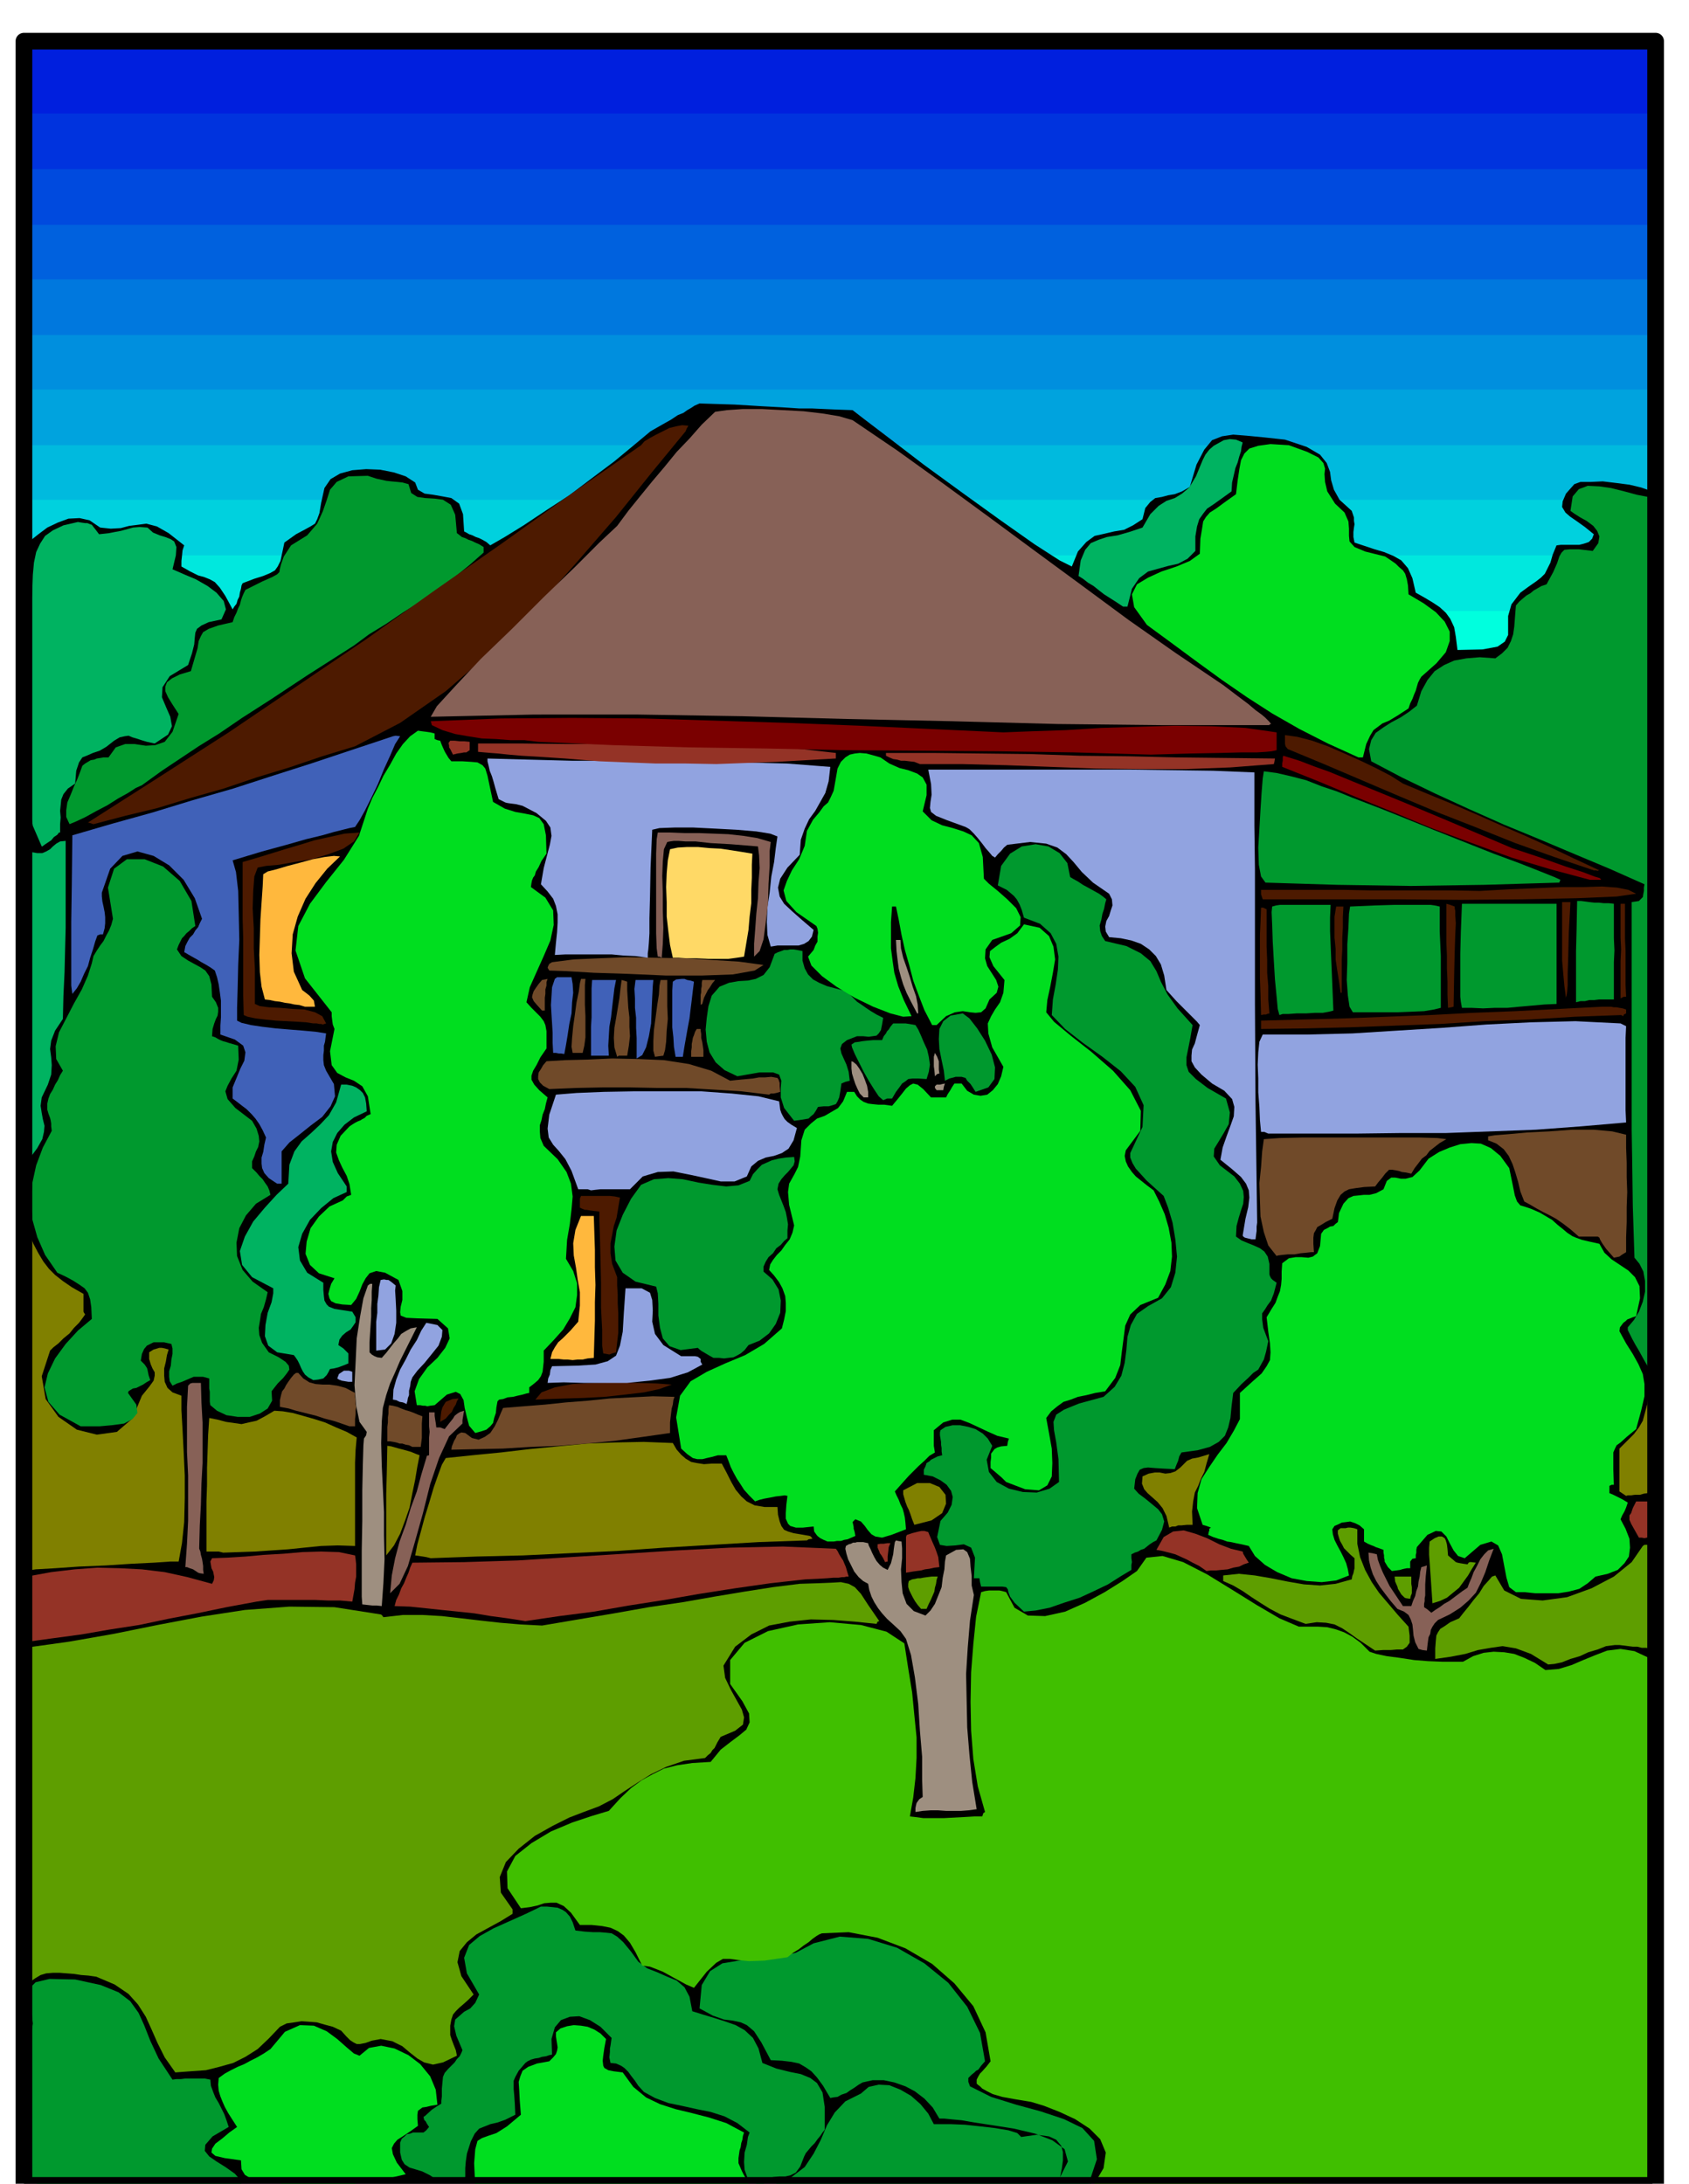 <svg xmlns="http://www.w3.org/2000/svg" width="490.455" height="633.98" fill-rule="evenodd" stroke-linecap="round" preserveAspectRatio="none" viewBox="0 0 3035 3924"><style>.pen1{stroke:none}.brush13{fill:#00992e}.brush14{fill:#00de1f}.brush16{fill:#5e9e00}.brush17{fill:#9e8f80}.brush18{fill:#943326}.brush19{fill:#876157}.brush20{fill:olive}.brush21{fill:#704a29}.brush22{fill:#4d1a00}.brush23{fill:#91a3e0}.brush24{fill:#00b361}.brush25{fill:#ffb83d}.brush26{fill:#4061b8}.brush28{fill:#7a0000}</style><path d="M45 74h2922v1121H45V74z" class="pen1" style="fill:#00ffde"/><path d="M45 74h2922v1024H45V74z" class="pen1" style="fill:#00e8de"/><path d="M45 74h2922v924H45V74z" class="pen1" style="fill:#00d1de"/><path d="M45 74h2922v824H45V74z" class="pen1" style="fill:#00bade"/><path d="M45 74h2922v726H45V74z" class="pen1" style="fill:#00a3de"/><path d="M45 74h2922v626H45V74z" class="pen1" style="fill:#008fde"/><path d="M45 74h2922v528H45V74z" class="pen1" style="fill:#0078de"/><path d="M45 74h2922v428H45V74z" class="pen1" style="fill:#0061de"/><path d="M45 74h2922v330H45V74z" class="pen1" style="fill:#004ade"/><path d="M45 74h2922v230H45V74z" class="pen1" style="fill:#0033de"/><path d="M45 74h2922v130H45V74z" class="pen1" style="fill:#001fde"/><path d="m43 3927 1-52v-50l-1-50v-48l-2-49v-98l2-48 1-130 1-97 1-74 2-56v-48l1-45v-51l1-63-8-3-7-2v-5l3-5 4-3 8-2-2-14-1-14-3-14-3-13-3-15-2-14-2-14 1-12 4-7 1-4-3-3-2-1-3-1h-1l3-1h9l2-231 2-230 1-230 1-229-1-230-1-229-2-229-2-228 11-13 15-12 16-12 19-9 19-7 20-1 18 4 19 13 19 2 18-1 15-4 16-2 15-2 19 5 21 12 28 22-3 9-1 10-1 9v10l16 9 14 7 11 3 10 4 9 5 9 10 10 15 13 24 3-5 4-5 2-7 3-6 1-7 2-7 1-6 2-4 21-8 16-5 12-5 9-5 5-7 5-10 3-14 4-19 21-15 15-8 11-6 8-5 4-8 4-11 3-18 6-27 11-16 17-10 22-6 25-2 25 1 25 5 21 7 17 11 5 13 12 7 15 2 17 3 16 3 14 10 7 19 2 31 4 2 5 3 6 2 6 3 6 2 6 3 7 4 7 6 26-15 34-21 39-26 43-28 41-31 40-30 35-29 30-25 21-12 16-9 12-8 10-4 7-5 7-4 6-4 9-4 63 2 49 3 37 2 30 2h23l22 1 23 1 28 1 22 17 46 35 60 46 70 51 68 49 61 43 45 29 22 11 11-27 15-17 15-11 18-4 17-4 18-3 16-8 17-11 5-20 9-11 9-7 12-2 11-3 12-2 13-5 14-8 12-40 14-27 14-17 18-7 20-3 25 2 31 3 37 4 39 13 24 14 12 15 6 16 2 15 5 17 10 18 22 20 2 6 2 6v6l1 6-1 6-1 8v9l2 10 18 6 18 6 17 5 17 7 14 8 12 14 8 18 6 26 16 9 15 9 12 8 11 10 8 11 7 15 3 17 3 24 45-1 27-5 13-9 6-12v-34l6-21 16-21 15-11 13-9 9-7 7-7 5-10 5-10 4-14 7-17 8-1h33l8-2 9-3 6-6 3-8-16-13-14-10-13-9-8-7-6-10 1-10 6-14 15-17 11-4h19l21-1 25 3 23 3 21 5 17 6 11 8v25l3 8-1 991v744l-2 531-1 356-3 214-1 111-1 41 1 9-3 4v5l-2 2-2 3-4 1-6 2-199-2-159-1-141-2-139-2-160-2-196-1-253-1-328 1-59 2-58 1-60-1h-60l-63-1-64 1-66 1-66 5-143-1-120-1-105-2-92-1-88-3-84-1-88-1H52l-3 1h-5l-1 1z" class="pen1" style="fill:#000"/><path d="m100 3935-26-8-16-7-10-8-3-8-1-12 2-14 2-19 2-22 3-34 1-24-1-20-2-13-4-13-3-11-2-14 1-16 12-30 4-26-3-25-3-20v-18l11-11 25-6 46 1 46 10 32 13 21 16 15 21 10 22 11 28 15 32 25 38 7-1h8l8-1h35l10 2 1 11 4 11 4 10 6 10 5 10 5 10 4 11 4 12-29 17-13 15-1 11 8 10 13 9 16 10 17 12 14 16-3 2-2 1h-43l-42 2-42 2-41 2-42 1-40 2h-41l-40 1z" class="pen1 brush13"/><path d="m521 3930-18-7-16-4-15-1-12-1-12-4-8-5-6-10-1-16-29-4-17-4-7-6 1-7 6-9 12-9 13-11 14-10-9-14-7-11-6-11-4-9-4-10-3-10-1-11 1-12 11-8 11-6 12-6 12-5 11-6 12-6 12-7 12-8 26-31 27-12 25 1 23 10 19 14 17 15 13 11 10 4 17-14 22-4 24 5 25 12 21 16 18 22 10 24 3 27-12 2-8 2-7 1-4 3-4 3-1 7v8l1 12-14 10-12 8-11 7-6 7-4 8 2 11 7 15 16 21-26 6-26 5-27 4-27 4-28 1-26 2h-25l-23 1zm345 5-8-4-4-1-2-43 2-25 4-15 8-5 11-4 15-5 19-12 25-21-2-25-1-19-1-15 3-10 4-10 10-7 16-6 22-4 7-7 5-6 2-6 1-6-1-7-1-6-1-7v-7l8-7 12-4 12-2 13 1 12 2 12 5 11 7 10 10-3 16-2 14-1 9 1 9 2 4 7 4 10 2 16 2 19 26 23 19 25 12 28 9 29 7 31 8 31 10 32 17-2 6-1 7-2 6-1 7-2 6-1 7-1 7v9l3 7 3 7 3 6 4 7 2 5 3 5 2 4 3 4h-23l-45 1h-63l-72 1H922l-56 1z" class="pen1 brush14"/><path d="m789 3920-16-11-14-7-13-4-10-3-9-6-5-8-3-13v-18l3-7 5-4 4-4 6-1 5-2h19l5-4 5-6-4-6-2-4-3-3v-1l-1-4 3-2 12-11 9-6 5-3 3-2v-5l1-8v-14l2-21 3-7 6-7 6-6 6-6 4-6 5-5 3-6 2-5-11-26-4-17 2-12 8-7 8-7 11-6 9-10 7-15-22-38-5-28 9-23 19-16 25-14 29-13 29-13 27-13h11l10 1 9 1 9 4 6 4 7 8 5 10 5 15 17 2 15 1h12l12 1 9 1 10 6 11 10 14 17 13 18 16 12 18 7 18 8 17 7 14 12 9 17 5 26 19 6 20 6 19 6 20 7 16 9 15 14 10 19 7 26 25 10 24 6 20 4 17 7 12 9 10 17 4 26v41l-4 5-4 6-5 6-5 7-6 6-5 6-5 6-3 6-7 18-8 11-10 5-9 2h-11l-11 1-10 4-9 11-17-5-10-9-5-14-1-14 1-17 4-14 2-14 3-8-22-17-23-12-25-8-25-5-27-6-24-5-24-9-20-11-10-11-6-9-7-9-5-7-7-7-6-4-9-4-10-1-2-10 1-10v-6l1-5 1-7 1-7-20-20-19-12-19-7-17 1-16 6-11 13-6 21 1 28-5 1-6 2-7 1-6 2-7 1-7 2-6 3-4 3-12 14-6 11-3 7v15l1 11 1 14 1 21-18 9-14 5-13 3-10 4-10 4-8 9-7 14-7 22-2 14-1 12v15l-1 6-1 3-6-3-6-1h-6l-6 1h-6l-6 1-5 1-4 1z" class="pen1 brush13"/><path d="m1385 3935 1-4 1-4 34-14 25-19 16-24 13-25 11-26 14-23 19-20 28-14 14-12 18-4 19 1 20 8 19 11 17 15 14 17 10 19h31l25 1 28 3 26 3 24 4 16 5 7 7 28-4 22 3 13 6 9 11 3 11v15l-2 15-3 15 14-28-6-22-22-16-31-12-38-9-38-6-33-5-23-4-11-1-10-1-10-1h-9l-12-20-15-16-17-13-17-9-20-7-19-4h-20l-18 4-7 4-7 5-8 5-7 5-9 3-7 4-8 1-5 1-13-22-11-15-10-11-10-7-12-7-14-3-17-2-20-1-17-32-13-20-13-11-11-5-14-3-16-2-20-7-24-13 4-42 15-25 22-14 30-5 32-3 35-3 35-8 32-17 47-12 51 4 52 16 49 28 43 35 34 43 23 47 9 51-7 8-5 7-4 2-3 3-5 4-6 6v7l3 8 38 19 45 14 44 12 42 14 33 16 21 23 5 33-15 45 3-2 4 2-73-1-73 1-73 1-72 2-72 2-72 2-72 2-71 1z" class="pen1 brush13"/><path d="m1963 3930 20-34 4-28-10-24-19-19-26-17-28-13-28-11-23-7-30-5-22-4-17-5-10-5-9-5-4-4-4-3-2-2v-7l3-6 3-5 4-4 8-9 7-9-9-52-22-47-34-41-40-35-48-28-50-19-52-10-48 2-5 2-5 3-7 5-7 6-9 6-9 7-10 6-10 8-41 6-28 1-20-2-14-2h-13l-12 7-17 16-23 29-14-6-11-6-11-6-9-5-11-6-10-4-13-5-14-2-12-24-10-17-11-13-11-8-13-6-15-3-19-2h-21l-16-22-13-12-13-6h-10l-12 1-12 4-14 3-16 2-24-36-1-30 15-28 29-23 35-21 38-16 36-12 30-9 21-23 19-18 19-14 20-11 20-10 24-6 27-4 33-2 18-22 18-14 16-12 12-10 6-13-1-16-12-22-22-31v-43l26-31 42-21 54-12 57-4 56 5 46 12 32 21 7 45 7 43 4 41 4 40v37l-2 36-4 35-6 34 9 1 15 2h37l19-1 19-1 17-1h14l2-6 3-2-13-46-8-49-4-51-1-52 1-53 4-51 5-49 9-44 7-2 7-1h19l5 1 7 2 15 28 24 14 31 1 36-8 36-16 35-19 32-20 26-18 17-24 29-3 37 11 43 22 44 27 45 28 41 24 35 15h35l16 1 16 4 14 5 15 8 15 11 16 16 12 4 19 4 23 3 26 4 25 2 25 1h38l18-10 19-6 18-2 19 1 18 3 18 7 19 9 19 13 24-2 23-7 21-9 22-9 21-8 24-3 25 4 30 14 6 95 3 133v154l-1 160-3 151-3 127-3 87-1 34-126-5-126-1-126 1-125 4-126 3-125 4-125 2h-123z" class="pen1" style="fill:#40bf00"/><path d="m315 3724-19-27-13-26-11-25-10-22-14-22-17-19-25-17-33-14-14-2-13-1-13-2-13-1-13-1H95l-12 1-10 3-10 6-7 5-6 3-3 3-5 2-4 1v-130l1-100v-77l1-62v-55l1-53 1-59 3-72 79-11 80-14 79-16 79-15 78-12 80-6 81 1 83 13 2 1 3 4 35-4h35l35 2 35 4 34 4 36 4 36 3 39 2 65-11 65-11 62-11 61-9 57-10 54-9 51-8 48-6 32-1 25-1 17-1 14 3 11 6 11 12 13 20 20 29-3 1-2 4-39-4-39-3-40-1-38 4-37 7-32 16-29 22-21 34 3 22 10 21 10 18 10 18 4 14-2 13-14 11-26 11-6 10-5 10-4 4-3 5-5 4-5 5-38 5-32 11-27 13-24 15-23 15-22 15-25 13-27 10-26 10-30 15-32 18-29 23-23 24-11 27 2 28 21 30v8l-21 13-22 12-22 12-17 14-13 16-4 20 7 25 22 33-10 10-9 8-7 6-6 6-5 6-3 9-2 11v17l3 9 3 8 2 5 2 5 1 5 1 5-25 12-18 4-16-4-12-7-14-11-13-11-18-9-21-4-16 3-11 4-10 2h-6l-6-3-6-4-7-7-9-10-15-7-15-4-14-4-13-1-14-1-13 2-14 2-12 6-20 21-20 19-22 14-22 11-25 7-24 6-28 2-27 2z" class="pen1 brush16"/><path d="M1645 3256v-7l1-5 1-4 2-3 3-4 6-4-1-31v-41l-4-47-3-48-6-48-7-40-9-29-10-14-13-12-11-10-9-10-7-9-7-11-5-10-4-12-2-11-9-5-8-7-8-10-5-10-6-12-3-10-2-9 1-5 5-3 4-1 4-2h4l3-1h11l9 2 1 4 3 6 3 7 4 8 4 7 6 7 6 5 8 4 3-6 3-6 2-8 2-8 1-9 1-7 1-6 2-3 4 1 6 1 1 12v18l-2 20 1 23 2 20 7 19 13 13 21 8 9-9 8-12 6-15 6-15 2-17 3-15 1-14 2-11 18-10 13-1 7 5 5 12 1 14 2 17v17l4 17-7 46-4 48-3 48 1 48 1 48 4 49 5 49 8 49-15 2-13 1h-27l-14-1h-14l-14 1-13 2z" class="pen1 brush17"/><path d="M43 2951v-30l1-22v-17l1-12v-19l1-9 2-9 44-8 42-5 41-3 41 1 39 2 41 5 41 9 44 12 3-6 1-6-1-5-1-5-3-6-1-6-1-6 3-6 28-1 32-2 33-3 35-2 34-3 34-1 32 1 29 6 1 7 1 9v22l-2 11-1 12-2 11-2 11-22-2h-22l-22-1h-86l-20 3-54 10-53 11-52 10-52 11-52 8-52 9-52 7-51 7zm901-38-32-5-30-4-30-5-29-3-29-3-28-3-29-3-28-1 3-11 5-10 4-11 5-9 4-10 4-9 3-9 4-9 93-1 96-3 95-6 96-6 95-6 96-5 95-2 95 4 3 4 3 6 3 5 4 6 2 5 3 7 2 7 3 10h-4l-4 1h-4l-6 1h-9l-12 1-17 1-22 1-63 7-63 9-64 10-63 11-64 10-63 11-62 8-61 9z" class="pen1 brush18"/><path d="m651 2883-1-14v-82l1-54v-55l1-47 1-34 1-12 4-6 1-6-13-18-6-29-3-37 2-41 2-43 6-39 6-33 8-23 4-3h4l-1 14v15l-1 15v15l-1 15-1 15-1 16v18l4 4 5 3 5 2 8 1 8-9 7-9 7-9 7-8 6-8 8-5 9-5 11-2-10 20-10 20-10 20-9 21-9 20-7 21-6 23-2 25-1 38 1 40 2 41 2 43v42l1 43-2 42-3 42-9-1h-8l-9-1-9-1z" class="pen1 brush17"/><path d="m2782 2991-31-19-27-10-24-4-21 3-23 4-23 7-26 5-28 4v-19l1-13 1-10 3-6 4-6 8-5 10-7 16-7 7-9 9-11 10-13 10-12 8-13 9-10 6-7 6-2 16 27 30 15 39 3 44-6 44-16 40-21 32-26 20-29 3-2h6l4 1 5 1-1 43v79l-1 16v14l-1 15v18l-9-2h-8l-8-2h-8l-8-1-8-1-8-1h-8l-16 2-15 6-17 5-15 7-17 5-15 6-14 3-11 1zm-311-25-18-12-15-10-14-10-12-8-14-7-15-3-17-1-20 3-24-9-21-8-19-10-16-10-17-11-16-11-17-10-18-8v-10l28-3 29 3 29 5 30 6 29 5 29 2 28-3 29-8 1-6 2-5 1-5 1-4v-18l-7-6-6-6-6-6-3-6-4-7-2-6-2-7v-6l5-4h9l4-1h5l6 1 6 2v26l5 24 9 23 12 22 13 19 17 20 17 20 19 21 2 16v13l-5 7-7 5h-11l-11 1h-14l-14 1z" class="pen1 brush16"/><path d="m701 2863 3-32 6-31 8-30 11-30 9-30 11-30 8-30 9-30 1-4 4-1v-32l1-10-1-10v-25h10v6l1 7 1 6 1 8h7l8 3 7-9 8-10 3-5 5-4 5-3 7-2-1 5-1 6-1 6v6l-24 23-18 39-16 47-13 52-14 50-13 45-15 32-17 17zm1848 100-6-12-3-12-1-11-1-9-3-9-4-8-8-6-12-5-12-14-10-13-9-12-7-11-6-12-4-12-3-13-1-14 7 1 8 2 2 10 4 11 5 12 6 12 6 12 8 12 8 12 8 12h15l3-9 4-9 2-9 3-8 1-9 2-9 1-9 2-8 4-1 6-2-2 19-1 15v20l-1 5v5l-1 5v6l6 4 7 6 7-5 8-5 8-6 9-5 8-6 8-6 8-6 9-6 3-8 4-9 4-11 6-11 6-12 7-9 7-7 10-3-8 21-7 21-8 19-9 18-13 14-15 13-19 12-21 10-6 6-4 6-3 6-1 7-3 6-1 7-1 8-1 9-8-1-7-2z" class="pen1 brush19"/><path d="m45 2823 1-190 1-143 1-103 1-70v-46l1-27 1-16 2-11 7 18 9 17 9 15 10 13 11 11 14 11 16 11 21 12v32l1 2 2 3-5 7-6 8-9 9-8 10-11 9-9 9-9 7-6 6-15 46 7 41 23 32 33 23 36 9 36-5 28-24 17-41 13-16 8-11 2-9v-6l-4-7-3-7-3-10v-12l8-5 7-2 3-1h5l5 1 7 2-3 10-2 12-3 12v13l1 11 5 11 9 8 16 6v26l2 35 2 39 2 43v42l-1 42-4 38-6 33h-15l-29 2-41 2-46 3-48 2-43 3-35 2-19 3z" class="pen1 brush20"/><path d="m356 2826-9-6-6-2-5-2h-3l3-42 2-41v-82l-2-42v-81l2-38 4-4 4-1h15l1 35 2 36v73l-2 37-1 38-2 37-1 39v3l2 5 1 6 2 7 1 6 1 7v7l1 7-7-1-3-1z" class="pen1 brush19"/><path d="m1655 2891-6-7-5-7-4-7-3-6-3-6-2-6v-6l1-5 6-3 6-1 4-1h5l5-1 7-1 8-1h11l-2 6-1 7-2 7-1 7-3 7-3 7-4 8-4 9h-10z" class="pen1 brush16"/><path d="m1840 2896-17-16-8-11-3-8-1-5-3-4-7-1h-38l-2-8-1-7h-10l2-37-7-18-13-6-15 2-16 1-12-2-5-14 6-29 13-15 7-14 2-14-3-11-8-11-11-8-14-7-16-3v-9l3-6 2-6 5-3 3-3 6-3 6-3 8-2-1-7v-6l-1-6v-5l-1-6-1-6v-5l1-4 9-6 13-3h13l15 3 13 4 13 8 9 9 8 13-10 25 4 22 14 18 22 12 25 6 25 1 23-7 17-12-1-41-4-30-4-22-1-15 5-13 14-9 27-11 44-12 20-18 12-20 6-23 3-23 2-24 6-21 11-20 20-14 25-14 16-20 8-26 3-29-3-31-5-30-8-27-8-21-10-9-10-9-11-10-9-10-10-11-6-10-4-10v-8l22-47 2-39-15-33-26-28-33-26-35-25-32-25-24-25 2-28 5-27 4-27 1-23-4-23-10-19-19-17-29-11-4-14-4-10-5-9-5-6-7-6-6-5-8-4-8-4 6-35 16-22 21-13 25-4 23 4 20 12 14 18 5 25 5 3 9 5 9 6 11 6 9 5 9 5 7 5 6 5-2 7-2 10-3 9-2 11-3 10 1 10 3 9 6 9 38 9 26 13 17 14 11 18 8 19 12 23 18 25 27 30-4 23-4 20-3 15v14l4 12 13 13 21 16 33 19 7 25-2 21-9 16-9 15-8 13-1 14 11 16 26 20 10 13 6 13 1 11-1 12-4 12-4 13-4 15-1 19 10 7 12 5 10 4 11 5 8 6 6 9 3 13v19l1 3 2 4 3 3 7 5-5 19-5 13-6 8-5 8-5 7v11l2 15 9 24-4 19-4 14-5 9-5 9-9 6-9 9-12 11-15 16-3 24-2 21-4 17-6 15-11 11-16 9-22 6-29 4-4 7-2 8-3 7-3 8-20-1-16-1-12-1-8 1-7 3-4 7-4 10-2 17 8 9 12 9 11 9 12 10 7 9 4 13-4 15-10 19-6 3-6 4-5 4-5 4-6 2-5 3-6 2-6 3v7l1 7-1 5v9l-20 12-22 14-25 12-26 12-28 9-26 9-25 5-21 2z" class="pen1 brush13"/><path d="m401 2790-8-2h-22v-90l1-30v-30l1-30 1-30 2-30 15 3 15 4 14 2 14 2 13-3 14-3 15-8 17-10 15 1 18 3 18 5 21 6 19 6 20 9 19 8 18 10-2 22-1 23v150l-31-1-30 1-30 3-29 3-30 2-29 2-29 1-29 1zm293 5v-110l1-38 1-49 7 1 7 2 7 2 8 2 7 2 7 2 7 3 8 3-4 20-4 24-5 24-5 26-8 23-9 24-11 21-14 18zm80 5-8-2-6-1-7-1-7-1 4-20 6-22 7-26 8-26 8-27 8-23 7-19 7-12 48-5 51-5 51-6 52-5 51-5 52-2 51-1 52 2 7 12 8 9 8 7 10 6 10 2 13 2 14-1h18l9 17 8 16 8 14 10 12 10 9 14 7 18 3h23l1 14 3 12 3 8 5 7 7 3 10 3 12 2 17 3 2 1 3 4-7 1-3 2-86 3-85 5-85 5-85 6-85 4-84 4-84 2-82 3z" class="pen1 brush20"/><path d="m2574 2881-1-15-1-15-1-15-1-14-1-15-1-13v-13l1-11 9-6 7-3h6l5 3 2 4 2 7 1 8 1 12 7 6 7 6 3 1 5 1 6 1 7 1 2-3 2-1h3l8 1-7 11-7 12-8 11-8 11-11 9-11 9-13 6-13 4z" class="pen1 brush16"/><path d="M1628 2826v-64l1-3 1-1 9-3 8-2 4-1 5-1h5l7 2 2 5 3 7 3 7 4 9 3 8 3 9 1 9 1 9-9 1-9 2-8 1-7 2-8 1-7 1-6 1-6 1z" class="pen1 brush18"/><path d="m2524 2871-6-6-3-5-3-5-1-4-4-9-1-9h30v13l1 6v11l-2 5-1 5-7-1-3-1z" class="pen1 brush16"/><path d="m1590 2806-3-6-3-5-3-4-1-3-3-7v-6l5-1h6l6-1h6l-3 7-1 9-1 8v9l-5 1v-1z" class="pen1 brush18"/><path d="m2724 2861-12-9-5-17-4-21-4-21-7-16-12-7-20 6-28 24-12-4-8-10-7-13-6-12-9-9-10-1-15 7-19 22-1 5v5l-1 4v6l-6 1-4 5v12h-6l-5 1-4 1-3 1-7 1-8 1-7-7-3-5-3-5v-3l-1-4v-4l-1-5v-5l-8-3-6-2-4-2-3-1-7-3-7-4v-22l-8-7-8-4-9-3-7 1-8 1-6 3-7 3-4 6 1 9 3 10 5 10 6 11 5 10 5 11 3 11 2 11-23 9-26 3-27-2-27-5-26-11-22-13-18-16-11-18-13-3-10-2-9-2-7-1-8-3-8-2-9-3-9-4 1-5 1-3v-3l3-2-8-3-7-2-10-30 1-27 7-25 14-22 15-22 16-21 13-22 11-21v-47l22-20 17-15 9-13 6-11 1-14-1-16-3-21-3-26 9-15 7-11 4-11 4-10 2-11 1-11v-13l1-15 12-9 12-2h11l12 1 8-2 8-6 5-13 2-22 5-7 6-3 5-3 6-1 4-4 4-3 1-7 1-9 8-17 9-10 9-4 10-1 9-1h10l12-3 13-7 6-15 8-6h7l10 2h9l12-3 13-12 16-21 19-12 19-8 19-6 20-2 17 1 18 8 17 14 16 22 6 29 4 20 4 11 6 7 7 2 12 4 16 7 22 13 10 9 10 8 7 6 9 6 7 3 11 4 13 3 18 4 9 16 13 12 15 10 15 10 12 12 8 16 1 22-7 32-6 2-5 2-5 2-3 3-4 3-3 4-3 4-1 7 12 22 12 19 10 18 8 18 3 18v22l-6 26-9 33-17 14-11 10-7 5-3 6-3 7v30l1 28h-4l-4 2v13l7 3 8 4 8 4 10 6-3 9-3 7-4 7-3 7 9 17 7 18 1 16-2 16-8 12-12 12-18 7-22 5-14 12-15 10-19 5-19 3h-41l-19-2h-16z" class="pen1 brush14"/><path d="m2168 2823-13-9-12-6-11-6-9-4-11-5-11-3-12-3-11-2 13-23 17-10 19-2 21 6 21 8 22 11 21 8 21 5 1 4 3 5 3 5 4 6-9 3-8 4-11 2-10 3-11 1-10 1h-9l-8 1z" class="pen1 brush18"/><path d="m1487 2770-7-3-6-3-4-3-2-2-5-7-1-9-19 2h-13l-10-3-4-4-4-9v-10l1-15 2-16-5-1-7 1-9 1-10 2-11 2-8 2-6 2-2 1-11-11-9-10-7-11-6-9-6-11-5-10-4-11-4-10h-15l-11 3-9 2-8 2h-9l-8-2-10-7-11-10-9-56 7-39 19-26 29-17 33-15 36-15 34-20 32-28 4-16 3-15v-15l-1-12-5-14-6-11-9-12-9-10 2-10 5-8 7-9 8-8 7-10 8-10 5-12 3-13-9-37-2-23 2-15 5-9 5-9 6-12 4-19 2-29 6-19 11-11 11-9 14-5 12-7 12-7 9-12 7-17h13l5 8 6 6 6 4 8 3 8 1 10 1h11l14 2 10-12 8-10 7-9 7-6 6-3 8 2 10 8 14 15h27l3-6 4-6 4-7 4-6h13l10 13 12 7 12 2 12-2 10-8 9-11 6-14 4-17-20-35-7-25-1-18 6-13 7-12 9-13 6-17 2-23-20-25-7-16 1-11 9-7 11-8 15-7 14-10 12-16 28 6 17 15 8 19 3 23-4 24-5 26-5 23-2 22 14 17 30 25 37 29 39 34 31 35 19 37-1 36-26 35-2 10 2 10 4 9 7 10 7 8 10 8 10 8 12 9 10 20 10 23 7 24 5 27 1 25-3 26-9 24-13 24-32 13-18 17-9 20-3 23-3 23-3 25-9 23-18 24-18 3-16 4-15 3-13 5-13 4-11 8-11 9-9 12 5 27 5 28 1 26-1 24-8 16-15 9-25-2-34-13-8-8-7-6-7-6-6-5v-11l1-8v-7l3-4 3-4 5-3 7-2 11-1 1-7 2-6-21-5-18-8-17-8-15-7-16-6h-15l-16 5-17 14v28l1 6 1 6-10 6-9 9-10 9-9 9-9 9-9 10-8 9-8 9 3 7 4 8 3 8 4 8 2 7 2 9 1 9 1 12-26 10-17 5-12-2-7-4-7-8-5-7-7-8-10-4-3 3-2 2 1 4 1 5v3l1 3 1 4 1 6-7 3-7 3-6 1-6 2h-7l-6 1h-11z" class="pen1 brush14"/><path d="m1643 2740-4-10-3-9-3-8-3-6-3-8-2-7-2-7v-7l25-13h23l17 7 11 14 1 16-7 17-19 13-31 8zm458 5-5-21-7-14-9-11-9-8-9-8-6-7-4-10 1-13 11-5 11-2h9l10 2 9-1 9-3 9-7 12-12 9-4 11-2 10-3 10-3-5 17-4 15-6 12-5 13-6 12-3 16-2 18 1 24h-10l-10 1h-6l-5 2h-6l-5 2z" class="pen1 brush20"/><path d="m2945 2763-9-16-5-9-3-7v-8l3-4 3-9 6-12h30l-1 9v21l-1 6v7l-1 9v13h-8l-4 1-5-1h-5z" class="pen1 brush18"/><path d="m741 2600-6-3-6-1-6-2h-5l-6-2-5-1-6-1h-5v-26l1-8v-9l1-7v-8l1-7 7 1 8 2 7 3 8 3 7 2 8 3 7 3 8 3-1 13v26l-1 8-1 8h-15zm70 5 1-6 2-5 2-5 3-5 2-5 4-3 4-2 7 1 12 9 12 3 11-5 10-7 8-12 6-12 5-12 4-9 37-3 38-3 38-4 39-3 39-4 39-2 39-2 39 1-2 6-1 8-2 7-1 8-1 8-1 9v19l-49 7-50 7-51 5-50 4-51 2-49 3-48 1-45 1z" class="pen1 brush21"/><path d="m145 2563-38-21-20-23-7-26 6-25 13-27 19-26 22-24 25-21-1-21-2-14-4-12-6-8-10-7-11-7-13-7-15-7-22-32-14-32-9-32-2-32 2-33 7-32 12-32 16-30-1-8v-5l-1-6-1-4-3-8-2-7v-11l2-9 3-8 5-8 4-9 5-8 4-9 5-8-12-21-1-23 6-25 13-25 14-27 14-25 11-25 7-22 3-13 6-10 6-9 6-8 5-10 5-9 4-10 3-11-9-56 11-34 23-17h32l33 13 30 26 21 36 7 45-6 4-5 5-5 4-4 5-4 4-3 6-3 6-3 8 8 12 12 8 11 6 11 6 9 6 7 10 4 15 1 22 7 10 4 10v7l-1 7-3 6-3 8-3 10-1 13 6 2 5 3 4 2 5 2 4 1 6 2 7 2 10 3 1 25-4 20-9 14-7 13-4 10 4 14 14 16 30 23 8 14 4 13 1 10-2 10-4 8-3 9-4 9v12l3 3 5 5 5 6 6 6 4 6 5 7 3 7 2 8-26 16-18 21-12 23-5 26 1 24 10 25 18 21 27 19-3 13-4 14-5 12-2 13-2 12 1 13 5 14 12 17 18 9 12 8 6 7 1 7-4 6-7 9-10 10-11 14 1 17-8 14-14 9-18 6h-22l-20-3-17-8-12-10-1-6v-18l-1-6v-18l-11-3h-17l-7 3-7 3-7 3-9 3-8 4-5-8-1-8v-10l3-10 1-11 2-10v-10l-2-8-13-3h-19l-6 3-6 3-5 6-4 9-2 12 7 7 4 6 1 3 1 5 1 5 3 9-7 4-6 4-6 3-6 3-6 1-5 3-3 2-1 3 15 21 2 15-9 11-15 8-22 3-22 2h-34z" class="pen1 brush13"/><path d="m628 2563-26-9-19-5-15-5-12-3-12-3-12-3-13-4-16-3v-12l2-9 2-7 4-5 3-6 4-6 5-7 5-6 4-3h4l9 10 11 7 11 3 13 1h12l14 2 15 4 17 9v7l1 7v6l1 6-1 5v7l-1 9v13h-10z" class="pen1 brush21"/><path d="m854 2575-11-13-4-15-4-17-2-14-6-11-8-4-16 5-22 19-8 1-5 1-4-1h-4l-5-1h-6l-4-25 8-22 15-21 18-17 14-18 8-17-3-18-19-17-36-1-20-1-10-4-1-6 1-10 3-12v-16l-7-20-24-13-16-3-12 4-7 9-6 11-5 13-6 13-9 11-16-1-12-2-8-4-3-5-2-8 2-8 3-10 6-10-28-9-16-15-8-20 2-22 7-24 15-21 19-18 24-11 7-7 8-3-3-19-5-15-8-15-6-13-5-14 1-14 7-16 16-17 6-4 5-3 4-2 5-2 3-2 4-2 4-4 7-3-5-32-10-18-15-10-15-6-15-8-10-14-3-25 8-40-3-8-1-7-1-8v-7l-48-61-17-50 5-44 21-40 29-39 32-40 27-43 16-49 8-19 10-19 10-21 12-20 11-20 12-17 13-14 14-10 7 1 8 1 7 1 8 2v10l5 2 5 1 3 8 4 9 2 4 3 5 3 5 5 6h20l16 1 11 1 9 5 5 6 4 13 4 19 6 28 21 12 19 6 17 3 15 3 11 5 8 11 4 20 1 33-9 13-5 11-5 8-2 7-3 4-2 5-1 5-1 7 26 19 14 23 1 26-6 28-12 28-13 29-12 27-6 27 9 10 9 9 7 7 6 8 3 7 2 11v31l-11 16-7 14-6 10-3 9v7l5 9 9 10 15 13-3 11-2 10-4 10-2 10-3 9v11l1 12 6 14 25 24 16 23 8 21 3 23-2 23-3 26-5 29-2 34 13 22 7 22v21l-3 22-10 20-12 20-17 19-18 19v20l-1 9-1 9-3 8-5 7-7 6-9 7v10l-5 1-7 2-9 2-8 2-10 1-8 3-7 1-3 3-2 11-1 10-3 9-2 9-5 6-7 6-9 3-11 3z" class="pen1 brush14"/><path d="m2922 2688-6-4-6-4v-77l14-14 12-12 9-12 7-12 4-15 4-15 2-17 3-18 2-2 3-1v193l-4 2-5 3-7 1-7 2h-9l-7 1h-6l-3 1z" class="pen1 brush20"/><path d="m791 2555 1-11 1-8 2-7 3-5 3-5 5-2 7-3 11-1-3 5-2 6-4 6-3 7-6 6-5 6-5 3-5 3z" class="pen1 brush22"/><path d="m731 2523-7-3-6-1-6-3-6-1 1-18 5-18 7-18 10-18 9-18 11-17 8-17 9-14 20 4 9 9-1 12-6 16-12 15-13 16-13 14-9 12-3 8-1 8-2 8v8l-2 5-1 6-1 3v2z" class="pen1 brush23"/><path d="m962 2515 11-13 24-9 32-6 39-2 39-1 39 1 34 1 27 2-22 8-28 6-34 4-36 4-38 2-34 1-30 1-23 1z" class="pen1 brush22"/><path d="m563 2480-9-5-6-5-4-6-3-6-3-7-3-6-4-6-3-4-30-5-16-12-6-17 1-20 4-22 7-19 3-16v-9l-38-20-18-22-4-25 9-26 15-27 21-25 21-23 21-20 2-34 9-24 13-18 17-15 16-15 16-17 13-23 9-32h10l10 2 7 3 7 5 5 5 4 8 2 11 1 14-23 11-17 13-13 15-8 16-3 17 3 19 9 20 16 24v10l-24 11-22 18-20 21-14 25-7 24 3 24 13 22 29 18v13l1 11 1 8 4 7 4 4 10 4 13 2 19 3 6 10v9l-4 6-5 7-8 5-7 6-5 7-2 10 3 2 6 4 4 4 5 5v18l-10 4-8 3-8 2-7 1-3 6-3 5-3 3-3 3-9 2-9 1z" class="pen1 brush24"/><path d="m626 2483-6-1-6-1-5-2-3-2 3-8 6-4 3-2h9l6 2v18h-7zm358 2 1-8 3-7 1-8 3-7 45-1 33-2 22-6 15-10 7-18 5-25 2-34 3-44h29l15 8 4 13 1 19-1 20 5 22 15 20 32 20h25l5 1 5 4v5l3 5-26 14-32 10-37 5-40 4h-79l-35-1-29 1zm-308-58v-52l2-16v-16l2-15 1-15 3-13 6-1 5 1h3l3 2 4 3 6 5-1 9 1 16 1 20v22l-3 20-6 17-11 11-16 2z" class="pen1 brush23"/><path d="M997 2442h-8l3-12 5-9 6-9 8-7 7-7 7-7 7-8 7-8 3-29v-24l-4-23-3-21-4-22-1-22 4-24 10-25h23l1 30 1 31v31l1 32-1 31v33l-1 33-1 34-11 1-9 2h-9l-9 1-9-1h-7l-9-1h-7z" class="pen1 brush25"/><path d="m1084 2432-2-14v-29l-2-39v-44l-1-45-1-39-1-30v-15l-10-1-7-1-6-1h-3l-5-2-4-2v-16l2-5h52l9 1 9 2-3 18-3 18-5 15-3 16-3 15v18l3 19 9 24v15l1 16v16l1 18v35l-2 17-2 18-7 2-5 2-5-1-6-1z" class="pen1 brush22"/><path d="m1282 2440-9-5-5-3-5-3-2-1-5-4-2-2-31 4-20-7-12-14-5-19-3-22v-21l-1-19-3-12-37-9-23-16-13-22-2-25 4-29 11-28 15-29 18-25 23-10 26-2 26 2 28 6 25 4 25 3 22-2 20-8 6-12 8-9 8-8 9-4 9-4 12-3 13-2 15-1 1 8-2 7-5 6-5 6-6 6-6 7-5 8-2 10 3 10 4 10 4 10 4 11 2 10 2 12-1 11v14l-6 5-6 7-8 6-6 9-8 7-5 8-4 9v9l16 14 11 18 4 20-1 22-8 20-12 17-17 13-20 8-7 9-7 6-7 4-6 3-9 1-8 1-9-1h-10zm1680 17-6-10-5-9-6-11-6-10-6-11-4-8-4-8v-5l11-13 9-15 7-18 4-18v-19l-3-17-7-14-9-11-3-93-1-74-1-63v-409l7-1 6-1 4-4 3-3 1-6 1-5v-6l1-6-63-28-62-26-64-27-63-26-63-28-61-28-60-29-55-29-4-22 4-16 8-13 14-10 14-9 17-9 15-10 14-11 8-26 11-20 13-16 17-11 18-8 22-4 24-2 28 2 12-9 10-10 6-12 4-12 2-14 1-13 1-13 1-12 6-7 7-6 6-5 7-4 6-5 7-4 7-4 9-3 12-22 7-16 4-12 4-7 5-5 10-1h16l25 3 10-14 2-12-4-10-7-9-12-9-11-6-11-7-7-5 4-26 11-13 16-6 21 1 21 3 24 6 22 6 21 4 1 2 1 4v5l1 6v23l1 3 4 2v1522l-4-3h-4z" class="pen1 brush13"/><path d="m2294 2257-15-19-8-24-6-28-1-29-1-31 3-29 2-28 3-22 28-2 43-1h208l33 1 16 2-12 7-9 7-9 7-6 8-8 6-6 8-7 9-6 10-9-2-8-1-6-2-5-1-6-1h-6l-7 7-6 8-6 7-6 8-20 1-15 2-12 2-8 4-7 6-6 10-5 14-4 19-12 6-8 5-7 4-3 6-3 5-1 8v11l1 15h-5l-8 1-11 1-11 2h-12l-10 1-8 1-2 1z" class="pen1 brush21"/><path d="m2249 2227-8-2-4-1-3-2-1-2 5-30 5-21 2-17-1-13-5-12-9-12-16-14-21-17 4-22 7-20 7-19 6-17 1-17-4-14-14-15-22-13-19-16-12-13-6-11v-10l1-11 5-11 4-15 5-18-5-6-6-6-7-7-7-7-9-9-8-8-9-10-9-10-4-26-6-20-9-15-12-12-15-10-17-6-19-4-21-2-6-10-1-9 2-10 5-9 3-10 3-9-1-11-5-10-29-20-20-19-15-18-13-14-16-12-20-7-29-3-41 5-6 5-5 6-6 6-5 6-5-3-5-6-7-8-6-8-8-10-7-8-8-8-7-4-33-12-20-8-9-7-2-7 1-11 2-13-1-19-5-26h364l74 1 74 1 74 3v96l1 77v243l1 176 3 217-1 7v8l-1 7-1 8h-7z" class="pen1 brush23"/><path d="m498 2127-15-10-8-9-4-9-1-8v-11l3-10 2-13 3-13-6-13-6-11-7-10-7-8-9-9-8-6-9-7-8-6v-20l7-17 7-17 7-14 2-15-4-12-15-11-26-9v-16l1-15v-30l-2-15-2-14-3-13-4-12-7-5-8-5-9-5-8-5-9-5-7-4-5-3-2-1 2-11 4-8 4-7 6-6 4-7 5-6 3-7 4-8-13-37-20-33-26-26-28-17-29-8-27 8-22 23-15 43v7l1 9 2 9 2 10 1 9v11l-1 9-3 11h-5l-5 2-4 11-4 14-5 15-4 15-7 14-6 14-7 12-8 10-1-7-1-8v-115l1-67 1-88 72-21 72-20 72-22 73-21 71-23 72-23 72-24 72-24 5-1 8 1-9 14-9 21-11 24-11 27-12 25-11 22-10 18-8 12-10 2-12 3-16 4-21 6-29 7-35 10-44 12-53 16 6 21 4 34 1 42 1 46-2 45-1 43-1 34v23l8 4 17 4 20 3 25 3 24 2 25 2 22 2 19 3-1 7-1 8-2 7v9l-1 8v9l1 9 4 10 14 24 2 22-8 18-15 19-20 15-20 16-19 15-14 16v58h-8z" class="pen1 brush26"/><path d="m2900 2260-14-16-7-10-4-7-1-3-3-2h-34l-15-13-13-10-13-9-11-6-12-6-11-6-12-7-11-6-7-18-4-17-5-17-5-15-7-15-9-12-13-10-15-6v-7l12-2 25-2 33-3 40-2 41-3h39l33 3 25 6v24l1 26v26l1 27-1 27v27l-1 27v27l-8 5-4 3-5 1-5 1z" class="pen1 brush21"/><path d="m1062 2139-6-2h-17l-12-33-11-21-12-15-10-11-8-13-2-16 3-25 12-36 37-3 49-2 56-1h119l55 4 48 5 37 9 1 7 1 8 2 6 3 6 3 5 5 5 7 5 10 6-6 22-9 15-12 8-14 5-15 3-14 6-12 10-8 18-22 9h-25l-27-6-28-6-30-6-28 1-27 8-23 23h-53l-9 1-8 1z" class="pen1 brush23"/><path d="M53 2082v-414l1-69 1-68 12 2h9l7-3 7-4 5-5 6-5 7-4 10-1v156l-1 39-1 41-2 42-1 42-14 21-7 18-2 15 2 15 1 14-1 17-6 18-11 23-2 15 2 13 2 11 3 12-1 11-3 13-9 16-14 19z" class="pen1 brush24"/><path d="m1427 2014-18-23-6-19v-17l1-13-4-11-11-4h-24l-40 7-23-11-16-14-11-18-5-19-2-22 2-21 3-21 6-19 14-16 17-7 17-3 17-1 14-3 14-7 11-14 9-24 6-3 6-2 5-2h6l5-1h6l6 1 10 2v17l4 14 6 11 9 9 11 6 14 6 15 4 19 5 7 6 7 7 6 6 9 6 7 5 9 6 10 6 12 6-2 12-2 10-4 6-4 4-7 1-7 1-10-1h-11l-18 7-9 7-3 8 2 9 4 9 5 11 4 13 2 16-8 2-7 3-2 14-2 11-3 7-3 5-6 2-7 2h-9l-10 1-4 7-4 6-5 4-4 4-6 1-6 1-7 1-7 1z" class="pen1 brush13"/><path d="m2279 2037-7-3h-6l-2-21-1-24-2-26v-25l-1-25 1-22 2-19 6-13h80l81-2 80-5 81-5 80-6 80-4 80-2 81 4 4 2 6 3-1 21v130l1 22-81 7-81 6-81 3-81 3h-81l-81 1h-157z" class="pen1 brush23"/><path d="m987 1957-11-6-6-6-3-6v-5l1-7 4-6 4-7 6-7 34-2 40-1 44-2 47 1 46 2 45 7 40 12 34 18 9-1 10-1 11-1 11-1 11-2h11l11-1 11 2 2 3 2 6v6l1 10-7 2-5 1h-5l-3 2-50-6-49-3-50-3h-50l-51-1h-49l-49 1-47 2z" class="pen1 brush21"/><path d="m1587 1977-8-7-8-12-10-16-9-16-9-18-7-14-5-12-1-5 6-4 8-1 5-1 9-1 11-1h16l3-7 4-5 2-4 3-3 3-5 5-6h22l7 1 11 2 5 8 5 11 5 12 6 13 3 13 2 14-2 13-4 13-15-1h-10l-8 1-5 4-6 4-5 7-6 8-7 12h-9l-7 3z" class="pen1 brush13"/><path d="m1552 1972-7-7-4-8-4-9-3-9-3-10-1-9v-13l3 1 6 5 5 7 6 10 4 10 4 11 2 11v10h-8zm131-13-3-4v-3l3-3h6l4-1 5-1-2 6-1 6h-12z" class="pen1 brush17"/><path d="m1753 1962-5-8-4-6-6-6-3-5-7-2h-11l-3 1-8 2-8 4-2-18-4-19-4-20-1-18 1-18 7-14 13-10 22-4 12 9 14 18 14 22 12 25 6 23-1 21-11 15-23 8z" class="pen1 brush13"/><path d="m1680 1934-1-11-1-7v-17l2-7 4 7 3 8v15l1 7-4 1-4 4z" class="pen1 brush17"/><path d="m994 1892-1-18v-18l-1-17-1-16-1-17 1-16 1-16 5-15 4-3h26l2 12 1 16-2 17-1 20-4 19-3 20-3 18-3 16-6-1h-4l-5-1h-5zm68 5v-52l1-17v-52l1-15h43l-3 15-2 17-2 17-2 18-3 17-1 17-1 17 1 18h-32zm82 5v-37l-1-18v-18l-2-18v-17l-1-17 2-16h32l-1 11-1 19-1 22-1 26-4 23-5 20-7 14-10 6z" class="pen1 brush26"/><path d="m1029 1892-2-11 1-16 2-21 3-21 3-22 4-19 2-15 2-8h8l-1 11v35l1 21v38l-2 15-3 13h-18zm80 7-5-17-1-17 1-18 3-17 3-18 3-18 2-18 2-15 4 1 6 2v15l1 16 1 16 2 17v17l1 17-2 17-3 18h-15l-3 2zm68 0-3-11v-17l1-20 3-22 3-23 3-19 1-16 2-10h12v47l1 23-2 21-1 20-2 15-3 10-8 1-7 1z" class="pen1 brush21"/><path d="m1214 1899-3-18-1-17-2-18v-66l1-16 6-4 10-1h5l5 2 6 1 6 2-2 16-2 17-2 16-2 17-3 16-3 17-3 17-3 19h-13z" class="pen1 brush26"/><path d="M1242 1899v-10l1-7v-6l1-5 1-6 2-5 2-6 3-5h7v3l1 6v7l2 8 1 7 1 7v12h-22z" class="pen1 brush21"/><path d="m563 1839-13-2-16-1-19-1-19-1-20-2-17-2-14-3-7-3-1-35v-103l-1-35v-102l24-7 26-8 26-8 27-8 26-8 27-6 27-6 27-2-10 16-19 13-27 10-29 9-32 5-28 5-23 2-15 3-6 16-2 26-1 31 2 36v36l2 37v63l9 4 16 2 20 1 23 2 21 1 19 5 13 7 7 13-3 1-3 1-3-1h-3l-5-1h-6z" class="pen1 brush22"/><path d="m548 1809-10-3-9-1-9-2-8-1-9-2-9-1-9-2-9-1-6-23-3-26-1-31 1-31 1-33 2-30 2-29 1-22 8-5 16-4 20-6 23-6 22-6 21-4 17-2 11 1-23 22-21 26-18 28-14 32-9 32-2 34 4 33 15 33 4 3 9 7 8 9 2 11h-18z" class="pen1 brush25"/><path d="m974 1816-9-10-6-7-3-7 1-5 2-6 4-6 5-7 6-7 5-1 5-1-2 6v6l-2 7v8l-1 7v23h-5z" class="pen1 brush21"/><path d="m1675 1842-14-27-10-26-10-27-7-27-8-28-6-27-5-27-5-24h-7l-2 28v47l3 23 3 21 7 24 10 25 14 29-15 1-23-6-31-12-33-16-33-20-26-19-19-19-6-16 5-6 5-6 3-8 4-7v-9l1-7-1-7-2-5-36-25-18-20-5-19 6-17 9-19 13-20 10-24 4-27 11-20 11-13 8-11 8-7 5-10 5-11 3-17 4-23 6-12 8-8 8-5 9-2 9-1 12 1 11 3 14 4 16 11 18 8 16 4 16 6 10 7 7 13v19l-7 29 16 16 19 9 19 5 19 6 15 7 13 14 7 25 2 39 9 9 16 13 17 15 16 16 8 16-1 15-16 14-34 12-12 17-1 16 4 14 9 14 7 11 4 12-3 11-13 12-7 16-8 7-10 1-10-1-13-2-14 2-16 7-17 16h-8z" class="pen1 brush14"/><path d="M1259 1806v-18l1-5v-6l1-5v-6l1-5h23l-5 6-5 8-3 4-3 6-4 8-3 11-2 1-1 1z" class="pen1 brush21"/><path d="m1648 1821-11-21-8-16-6-15-4-13-4-15-2-15-2-17-1-20h8l1 15 4 17 6 17 6 18 5 17 6 17 3 15 1 16h-2z" class="pen1 brush17"/><path d="M2266 1849v-15l75-2 75-2 76-3 77-3 77-4 77-3 78-4 78-4h16l5 1h5l5 1 6 1 6 2v7l-4 2-1 3-4-2h-1l-82 3-82 5-81 3-80 5-81 3-81 3-80 2-79 1zm0-25-1-38-1-28v-78l1-22 1-27h4l6 3v67l1 24v23l2 24v24l2 25-4 1-2 1h-4l-5 1z" class="pen1 brush22"/><path d="m2299 1824-3-11-2-22-3-31-2-33-2-35-1-30-1-23 1-10 7-2 7-1h91l-1 23v24l1 24 1 24 1 23 1 24 1 24 1 24-8 2-11 2h-14l-16 1h-17l-14 1h-11l-6 2z" class="pen1 brush13"/><path d="m987 1744-3-5 1-3 2-4 5-3 39-5 45-2 49-2 52 1 52 1 51 3 48 3 44 6-16 10-39 7-56 2h-64l-68-3-62-2-50-3-30-1z" class="pen1 brush21"/><path d="m2431 1819-6-10-3-20-2-28 1-31v-33l2-30 1-25 2-13 45-2 34-1h66l7 1 9 2v44l1 22 1 23v93l-12 3-18 3-23 1-25 1h-80z" class="pen1 brush13"/><path d="m2602 1811-1-24v-23l-1-24v-23l-1-24v-69l7 2 8 3v3l1 5v8l1 14-1 20-1 31-1 42-1 57-4 1-6 1z" class="pen1 brush22"/><path d="m2627 1811-2-11-1-9v-77l1-39 2-51h170v180l-22 1-22 2-23 2-21 2h-23l-21 1-21-1h-17z" class="pen1 brush13"/><path d="m997 1716 2-22 2-19 1-17v-15l-3-15-5-13-10-13-12-13 5-29 6-23 5-19 3-16-2-15-8-12-17-14-25-13-12-3-8-1-7-1-4-1-6-3-6-3-3-10-3-10-3-11-3-10-4-10-2-9-2-8v-5l75 2 77 2h77l78 1h77l77 2 77 2 78 6-3 26-6 21-9 16-9 16-11 15-8 17-7 20-2 27-22 23-13 20-4 16 3 16 8 13 15 14 17 15 21 18-3 12-6 8-8 5-10 3h-38l-12 2-6-21-1-23 1-27 4-26 3-29 5-26 3-25 3-21-13-5-25-4-35-3-38-2-40-2h-34l-27 1-13 3-3 68-1 53-1 38v27l-1 17-1 12-1 7v8l-22-3-22-1-21-2h-83l-19 1z" class="pen1 brush23"/><path d="m1182 1719-2-15-1-27v-143l1-26 2-12h23l25 1h26l27 1 26 1 27 3 25 4 24 7-2 16v27l-2 32-1 36-4 34-4 30-7 21-10 10v-23l2-26 2-28 3-28 1-29 2-25-1-23-2-16-49-4-36-2-27-3h-18l-13-1h-8l-7 1-5 1-6 13-2 22-1 26 1 31v31l1 31-1 29-2 25-4-2h-3z" class="pen1 brush19"/><path d="m1209 1721-5-23-3-24-3-27v-26l-1-27 1-25 2-23 4-20 14-3 17-1h19l21 2 20 1 20 3 19 3 18 3-1 20v23l-1 22v24l-3 24-2 24-4 24-4 24-13 2-15 2h-37l-20-1h-18l-15-1h-10z" class="pen1" style="fill:#ffd966"/><path d="m2409 1784-3-21-3-19-3-20v-19l-2-20v-38l3-18h13l-1 19v19l-1 19v20l-1 18v60h-2z" class="pen1 brush22"/><path d="M2832 1801v-92l1-39 1-51h7l8 1 7 1 9 1h8l9 1h9l9 1v62l1 22-1 21v67h-27l-8 1h-9l-8 2h-8l-8 2z" class="pen1 brush13"/><path d="m2814 1794-3-23-2-22-2-23v-105h15l-3 55-1 43-1 30v21l-1 12-1 7-1 3v2zm98 0v-67l1-21-1-21v-61h8v63l1 21v62l1 21h-4l-6 3z" class="pen1 brush22"/><path d="m75 1521-16-37-9-52-4-65v-69l2-72 4-67 3-57 3-42 1-27 2-22 4-19 7-15 9-14 14-10 19-9 26-6 6 1 7 1h4l5 2 3 1 3 4 4 5 6 8 9-1 9-1 10-2 11-2 11-3 11-3 12-1 14 1 10 9 12 5 10 3 10 4 6 4 4 10-1 15-6 25 7 3 16 7 19 8 21 12 16 12 13 15 4 15-8 18-23 5-13 6-8 6-3 7-1 9-1 12-4 16-7 21-33 20-13 20-1 18 8 19 7 16 3 17-7 15-24 16-14-3-10-3-9-3-7-2-7-3-7 1-9 2-10 6-14 11-12 7-12 4-9 4-10 4-6 9-5 15-2 23-13 9-8 10-4 10-1 10-1 10 1 12-1 12v15h-2l-3 4-6 4-5 6-6 4-6 4-4 3h-1z" class="pen1 brush24"/><path d="m2269 1616-3-9v-8h147l50 1h147l49 1 53-3 49-2 45-2h40l33-1 27 2 20 4 14 7-35 5-71 3-97 2-112 1-115-1h-241z" class="pen1 brush22"/><path d="m125 1481-6-13v-12l2-14 6-14 6-15 6-13 5-13 4-11 5-4 5-3 5-3 6-1 5-2 6-1 6-1h9l13-18 17-6h17l20 3 17-1 17-6 14-18 11-32-11-17-8-13-5-11v-8l3-8 9-7 14-7 20-6 7-24 5-17 2-13 4-9 4-7 10-6 17-6 26-6 3-9 4-8 3-8 3-6 2-8 2-6 3-7 3-6 30-15 18-8 9-5 4-4 1-6 2-8 5-14 13-20 29-18 18-21 10-22 7-20 6-19 12-14 21-10 35-1 6 2 9 3 9 2 9 2 9 1 11 1 9 1 11 3 5 16 11 7 14 2 17 1 15 2 14 9 8 18 3 33 4 3 5 4 6 2 6 3 6 2 6 3 7 3 8 5v10l-25 22-27 22-30 21-30 22-32 20-31 21-31 19-27 20-83 53-65 43-53 34-41 28-37 23-33 22-33 22-36 26-11 5-14 9-18 10-19 12-21 11-18 10-17 8-12 5z" class="pen1 brush13"/><path d="m158 1478 127-81 126-81 124-84 124-84 122-87 123-86 123-88 125-87 6-7 10-6 11-6 12-6 12-6 12-3 11-2 11 1-3 5-2 5-60 73-65 81-72 83-74 83-79 77-81 70-82 57-81 42-59 18-59 20-59 18-59 20-60 17-59 18-58 14-57 15-6-2-4-1z" class="pen1 brush22"/><path d="m2274 1586-8-11-4-21-1-31 2-33 2-35 2-31 2-25 2-13 23 3 26 6 27 7 28 11 27 9 27 11 26 10 26 10 45 18 52 21 53 21 53 21 46 17 38 15 25 10 11 5-1 2-1 3-68 2-67 2-66 1-66 1-66-1-66-1-65-2-64-2z" class="pen1 brush13"/><path d="m2857 1581-71-19-70-21-71-26-70-26-70-29-69-28-67-28-65-26v-6l1-5v-6l1-3 29 9 26 10 28 10 34 14 44 18 61 25 81 34 108 46 54 18 42 15 31 10 21 8 10 3 2 3h-20z" class="pen1 brush28"/><path d="m2864 1564-71-24-70-25-70-28-69-27-69-29-68-29-68-29-65-27-4-5-1-5v-15l22 3 27 7 28 10 30 13 29 13 29 14 25 13 22 14 43 18 44 18 44 19 45 20 44 19 44 20 44 21 45 21h-2l-1 1-3-1h-4z" class="pen1 brush22"/><path d="m814 1356-3-6-2-4-2-3v-3l-1-5 3-4h8l9 1h8l10 1v15l-3 2-3 2h-4l-5 1-7 1-8 2zm263 12-61-5-45-3-34-2-23-2-19-2-13-1-12-1-11-1v-15h78l81 1h243l81 3 80 4 80 9v10l-53 3-53 3-55 2-54 2-54-1h-54l-52-2-50-2zm576 5-10-4-9-1-8-1h-7l-7-2-7-1-7-3-6-3v-5h86l87 1 87 1 88 3 87 1 87 2 88 1 89 1-1 6-1 4-78 6-80 3h-81l-81-1-81-3-80-3-79-2h-76z" class="pen1 brush18"/><path d="m967 1333-25-3h-25l-26-2-25-1-25-4-23-4-23-7-19-9-1-4-1-3 126-5 128-1 129 1 129 4 129 4 129 5 129 6 130 6 52-2 60-2 64-4 67-2 66-2 65 1 61 3 56 8v32l-4 1-5 1-10 1-16 1h-27l-39 1-54 1-71 2-139-4-138-2-138-1-138-1-138-3-138-2-137-4-135-6z" class="pen1 brush28"/><path d="m774 1288 11-19 33-36 46-49 56-54 57-57 55-53 45-45 32-30 20-27 21-26 22-27 22-26 22-27 23-24 22-25 24-23 21-3 29-2h34l38 2 37 2 34 4 30 5 24 7 81 55 82 59 82 60 84 62 83 61 84 62 84 59 86 58 25 19 20 15 13 11 11 8 6 5 5 5 3 3 3 4-3 1v1h-191l-190-2-189-5-188-4-189-5-187-3H960l-186 4z" class="pen1 brush19"/><path d="m2441 1361-55-25-51-26-49-28-45-29-45-31-44-32-46-34-45-33-23-32-4-23 9-18 20-12 24-11 27-9 24-10 18-13 1-27 3-18 2-13 5-8 7-8 11-7 15-11 21-15 3-25 3-20 3-16 6-12 9-9 16-5 22-3 33 2 33 12 20 10 9 10 3 10-1 10 1 14 4 17 14 22 17 16 7 16 1 13v13l1 10 9 10 19 8 36 9 9 6 10 7 6 6 7 6 4 6 3 10 2 11 1 16 27 16 22 16 16 17 9 18v17l-7 20-17 20-27 24-3 5-3 6-2 7-2 7-3 7-3 8-4 8-3 9-20 13-15 9-12 5-8 6-8 6-6 10-7 15-6 24h-8z" class="pen1 brush14"/><path d="m2018 1090-12-8-11-7-11-7-9-7-10-8-10-6-9-7-8-5 4-28 8-19 10-12 14-6 15-5 19-3 21-6 24-8 14-24 15-15 14-9 15-5 13-8 13-11 12-20 12-29 5-10 7-9 8-7 9-5 9-5 11-2 11 1 12 5-2 8-1 8-3 9-3 11-4 10-3 13-3 13-1 16-18 13-14 10-12 8-7 9-7 10-4 13-3 18v26l-14 14-17 9-18 4-18 5-18 5-16 12-13 19-8 32h-8z" class="pen1 brush24"/><path fill="none" d="M43 74h2932v3853H43V74" style="stroke:#000;stroke-width:30;stroke-linejoin:round"/></svg>
